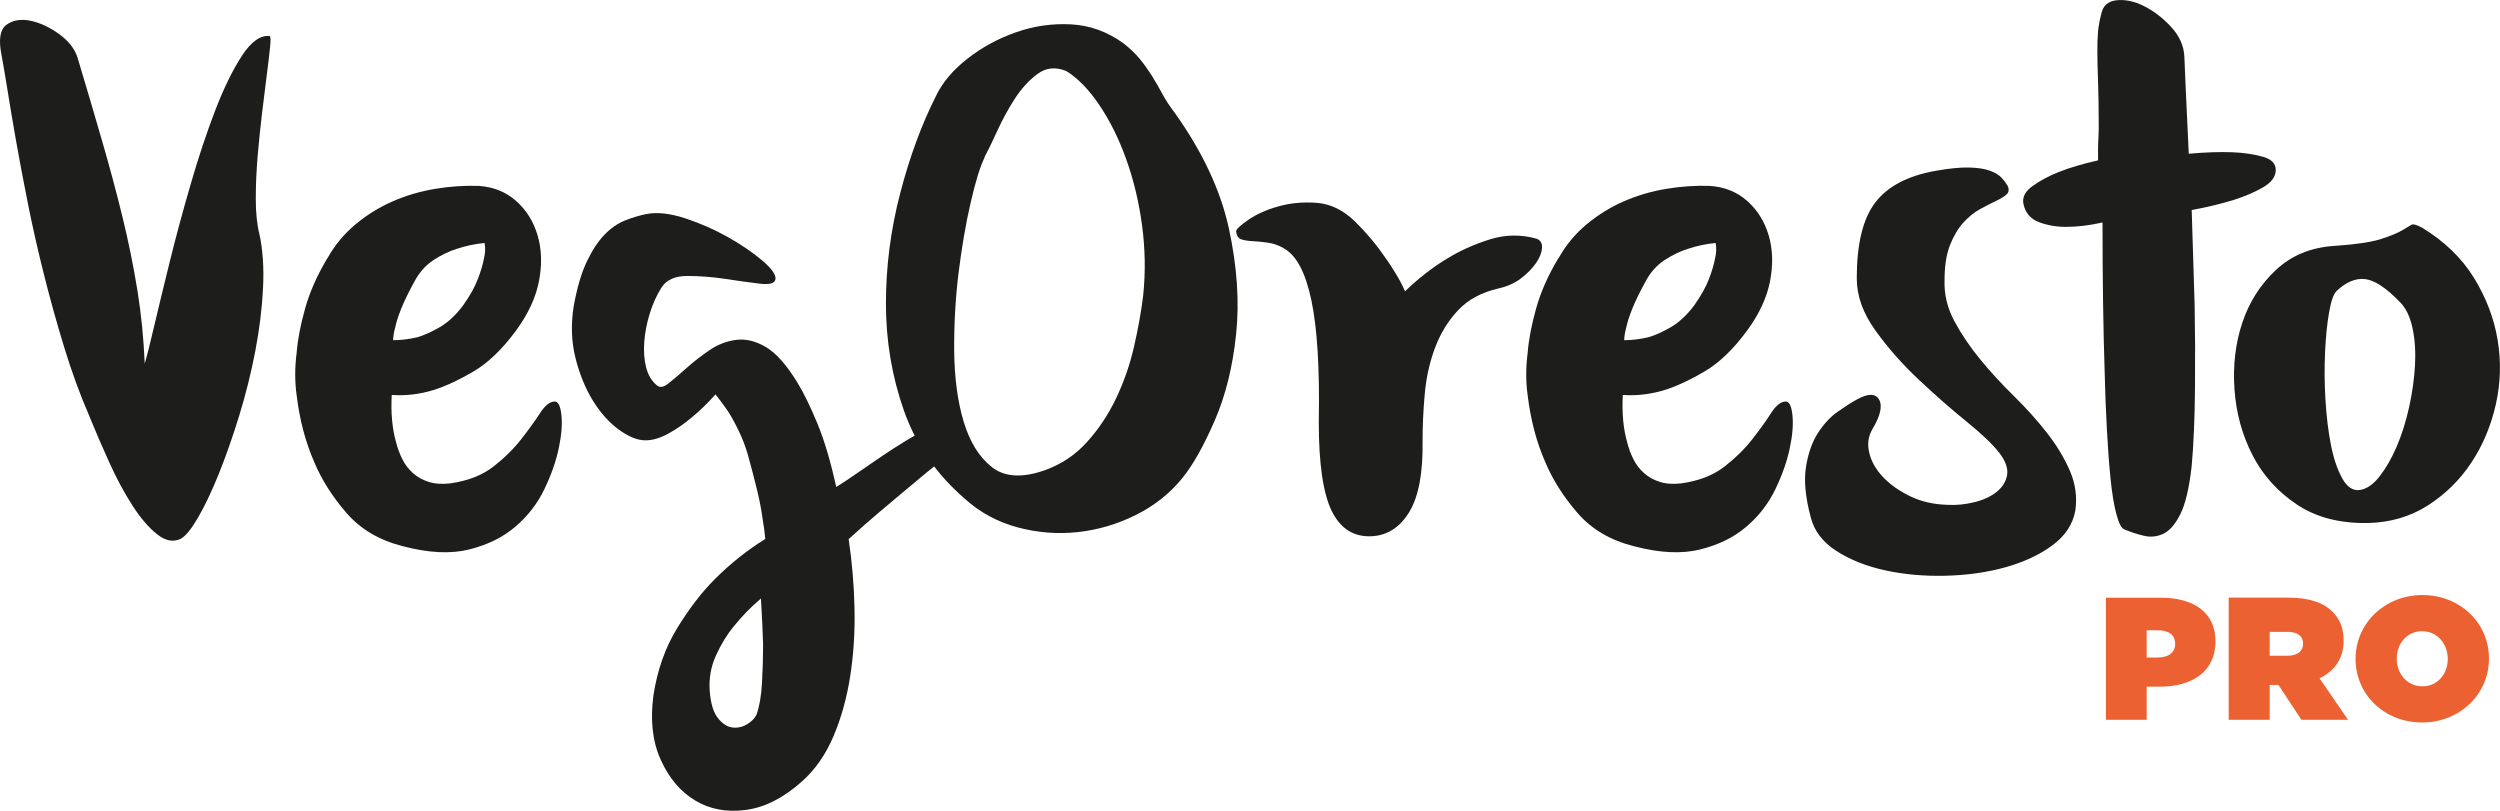 <svg xmlns="http://www.w3.org/2000/svg" id="Calque_2" data-name="Calque 2" viewBox="0 0 357.45 115.96"><defs><style> .cls-1 { fill: #eb6132; } .cls-2 { fill: #1d1d1b; } </style></defs><g id="Calque_1-2" data-name="Calque 1"><path class="cls-2" d="M12.74,59.41c-1.33-3.07-2.51-6.31-3.55-9.72-1.05-3.41-2-6.85-2.87-10.3-.87-3.45-1.64-6.83-2.3-10.14-.66-3.31-1.24-6.36-1.73-9.15-.49-2.79-.91-5.26-1.25-7.42-.35-2.16-.63-3.8-.84-4.91C-.22,5.61.02,4.2.93,3.54c.91-.66,2.04-.85,3.4-.58,1.36.28,2.72.91,4.08,1.88,1.36.98,2.25,2.09,2.66,3.35,1.26,4.18,2.42,8.14,3.5,11.86,1.08,3.73,2.06,7.37,2.93,10.92.87,3.55,1.58,7.06,2.14,10.51.56,3.45.9,6.95,1.05,10.5.28-.9.73-2.7,1.36-5.38.63-2.68,1.38-5.78,2.25-9.3.87-3.52,1.86-7.19,2.98-11.03,1.11-3.83,2.28-7.33,3.5-10.51,1.22-3.17,2.49-5.76,3.81-7.79,1.32-2.02,2.65-2.96,3.97-2.82.14.07.16.61.05,1.62-.1,1.01-.26,2.33-.47,3.97-.21,1.64-.44,3.47-.68,5.49-.24,2.02-.45,4.08-.63,6.17-.17,2.09-.26,4.11-.26,6.06s.17,3.62.52,5.02c.49,2.23.66,4.79.52,7.68-.14,2.89-.51,5.89-1.1,8.99-.59,3.1-1.36,6.19-2.3,9.25-.94,3.07-1.92,5.85-2.93,8.36-1.01,2.51-2.01,4.6-2.98,6.27-.98,1.67-1.81,2.68-2.51,3.03-1.05.49-2.16.26-3.34-.68-1.19-.94-2.35-2.3-3.5-4.08s-2.25-3.81-3.29-6.11c-1.05-2.3-2.02-4.56-2.93-6.79"></path><path class="cls-2" d="M56.22,48.64c1.11,0,2.26-.14,3.45-.42.97-.28,2.05-.77,3.24-1.46,1.18-.69,2.3-1.74,3.34-3.14.98-1.39,1.67-2.65,2.09-3.76.42-1.11.7-2.06.84-2.82.21-.84.24-1.6.1-2.3-1.4.14-2.72.42-3.97.84-1.12.35-2.23.89-3.35,1.62-1.11.73-2.02,1.76-2.72,3.08-.84,1.53-1.46,2.82-1.88,3.87-.42,1.05-.7,1.92-.84,2.61-.21.77-.31,1.39-.31,1.88M46.82,36.93c1.04-1.88,2.39-3.5,4.02-4.86,1.64-1.36,3.41-2.46,5.33-3.29,1.92-.84,3.94-1.43,6.06-1.78,2.12-.35,4.2-.49,6.22-.42,2.09.14,3.87.85,5.33,2.14,1.46,1.29,2.49,2.93,3.08,4.91.59,1.99.66,4.17.21,6.53-.45,2.37-1.55,4.74-3.29,7.11-1.95,2.65-3.96,4.58-6.01,5.8-2.06,1.22-3.96,2.11-5.7,2.67-2.02.63-4.04.87-6.06.73-.14,2.58.07,4.85.63,6.79.21.84.51,1.64.89,2.4.38.77.89,1.43,1.52,1.99.63.56,1.38.98,2.25,1.25.87.28,1.9.35,3.08.21,2.51-.35,4.56-1.15,6.17-2.4,1.6-1.25,2.94-2.58,4.02-3.97,1.08-1.39,1.97-2.63,2.67-3.71.7-1.08,1.39-1.62,2.09-1.62.49,0,.8.65.94,1.93.14,1.29.02,2.86-.37,4.7-.38,1.85-1.06,3.8-2.04,5.85-.98,2.06-2.35,3.85-4.13,5.38-1.78,1.53-3.99,2.63-6.64,3.29-2.65.66-5.82.51-9.51-.47-3.34-.84-6.03-2.42-8.05-4.76-2.02-2.33-3.55-4.76-4.6-7.26-1.25-2.86-2.09-6.03-2.51-9.51-.28-1.95-.28-4.01,0-6.17.14-1.81.54-3.9,1.2-6.27.66-2.37,1.73-4.77,3.19-7.21"></path><path class="cls-2" d="M108.17,102.17c.42-1.19.68-2.7.78-4.54.1-1.85.16-3.67.16-5.48-.07-2.09-.17-4.28-.31-6.58-1.46,1.25-2.75,2.57-3.87,3.97-.98,1.18-1.83,2.58-2.56,4.18-.73,1.6-1.03,3.31-.89,5.12.14,1.74.52,3.01,1.15,3.81.63.8,1.31,1.25,2.04,1.36.73.1,1.43-.04,2.09-.42.66-.38,1.13-.85,1.41-1.41M132.63,61.43c1.53-.63,2.7-.92,3.5-.89.8.04,1.31.3,1.52.78.21.49.14,1.08-.21,1.78-.35.7-.94,1.36-1.78,1.98-1.04.77-2.07,1.57-3.08,2.4-1.01.83-2.07,1.72-3.19,2.66-1.12.94-2.34,1.97-3.66,3.08-1.32,1.11-2.79,2.4-4.39,3.86.49,3.27.77,6.6.84,9.97.07,3.38-.14,6.61-.63,9.71-.49,3.1-1.29,5.95-2.4,8.56-1.12,2.61-2.61,4.75-4.5,6.42-2.65,2.37-5.33,3.72-8.05,4.07-2.72.35-5.12-.1-7.21-1.36-2.09-1.25-3.73-3.19-4.91-5.8-1.19-2.61-1.53-5.69-1.05-9.24.56-3.62,1.69-6.83,3.4-9.61,1.71-2.79,3.5-5.12,5.38-7,2.23-2.23,4.63-4.14,7.21-5.74-.07-.84-.21-1.88-.42-3.13-.14-1.04-.38-2.3-.73-3.76-.35-1.46-.8-3.2-1.36-5.22-.35-1.18-.78-2.31-1.31-3.39-.52-1.08-1.03-2-1.52-2.77-.63-.9-1.22-1.71-1.78-2.4-1.11,1.25-2.26,2.37-3.45,3.34-.98.83-2.06,1.58-3.24,2.24-1.19.66-2.3.99-3.34.99-1.12,0-2.37-.51-3.76-1.51-1.39-1.01-2.63-2.38-3.71-4.12-1.08-1.74-1.92-3.78-2.51-6.11s-.68-4.82-.26-7.47c.49-2.65,1.11-4.77,1.88-6.37.77-1.6,1.6-2.87,2.51-3.81.9-.94,1.88-1.62,2.93-2.04,1.04-.42,2.09-.73,3.14-.94,1.53-.28,3.36-.07,5.49.63,2.12.7,4.14,1.58,6.06,2.66,1.92,1.08,3.55,2.19,4.91,3.34,1.36,1.15,2,2.04,1.93,2.66-.07.63-.82.85-2.25.68-1.43-.17-3.07-.4-4.91-.68-1.85-.28-3.66-.42-5.44-.42s-3.01.56-3.71,1.67c-.7,1.11-1.25,2.35-1.67,3.71-.42,1.36-.68,2.7-.78,4.02-.1,1.32-.02,2.54.26,3.65.28,1.12.8,1.99,1.57,2.61.42.35.99.23,1.72-.37.73-.59,1.58-1.32,2.56-2.19.97-.87,2.05-1.7,3.24-2.51,1.18-.8,2.46-1.29,3.82-1.46,1.36-.17,2.77.18,4.23,1.04,1.46.87,2.96,2.56,4.49,5.07.9,1.46,1.86,3.43,2.88,5.9,1.01,2.47,1.9,5.48,2.67,9.03.9-.56,1.93-1.24,3.08-2.04,1.15-.8,2.32-1.6,3.5-2.4,1.18-.8,2.35-1.55,3.5-2.24,1.15-.7,2.14-1.22,2.98-1.57"></path><path class="cls-2" d="M140.78,22.51c-.63,1.26-1.29,3.4-1.99,6.43-.7,3.03-1.27,6.38-1.73,10.03-.45,3.66-.66,7.4-.63,11.24.04,3.83.49,7.2,1.36,10.09.87,2.89,2.21,5.05,4.02,6.48,1.81,1.43,4.32,1.59,7.53.47,2.37-.84,4.39-2.18,6.06-4.03,1.67-1.84,3.07-3.94,4.18-6.27,1.11-2.33,1.97-4.79,2.56-7.37.59-2.58,1.03-5.02,1.31-7.32.35-3.35.29-6.69-.16-10.04-.45-3.35-1.2-6.48-2.25-9.41-1.04-2.93-2.32-5.5-3.82-7.74-1.5-2.23-3.08-3.87-4.76-4.91-1.53-.63-2.91-.49-4.13.42-1.22.91-2.3,2.09-3.24,3.55-.94,1.46-1.78,3-2.51,4.6-.73,1.6-1.34,2.86-1.83,3.76M169.11,68.29c-1.81,2.23-4.04,4.01-6.69,5.33-2.65,1.33-5.42,2.14-8.31,2.46-2.89.31-5.77.09-8.62-.68-2.86-.77-5.37-2.12-7.53-4.08-4.11-3.55-7.02-7.77-8.73-12.65-1.71-4.88-2.56-9.97-2.56-15.26s.68-10.56,2.04-15.78c1.36-5.23,3.08-9.89,5.17-14.01.91-1.88,2.39-3.62,4.44-5.23,2.05-1.6,4.35-2.86,6.9-3.76,2.54-.9,5.17-1.29,7.89-1.15,2.72.14,5.23,1.05,7.53,2.72.9.7,1.67,1.43,2.3,2.19.63.77,1.2,1.57,1.73,2.4.52.84,1.03,1.71,1.51,2.61.49.91,1.08,1.81,1.78,2.72,3.97,5.58,6.55,11.08,7.74,16.51,1.18,5.44,1.53,10.49,1.04,15.16-.49,4.67-1.51,8.8-3.08,12.39-1.57,3.59-3.08,6.29-4.55,8.1"></path><path class="cls-2" d="M183.53,35.47c-.77-.42-1.53-.68-2.3-.78-.77-.11-1.48-.17-2.14-.21-.66-.03-1.2-.12-1.62-.26-.42-.14-.66-.52-.73-1.15,0-.28.57-.82,1.72-1.62,1.15-.8,2.58-1.45,4.29-1.93,1.71-.49,3.54-.66,5.49-.52,1.95.14,3.76,1.01,5.44,2.61,1.39,1.39,2.54,2.7,3.45,3.92.9,1.22,1.64,2.28,2.19,3.19.7,1.12,1.22,2.09,1.57,2.93,1.95-1.88,3.97-3.45,6.06-4.7,1.81-1.11,3.83-2.02,6.06-2.72,2.23-.7,4.46-.73,6.69-.1.56.21.82.64.78,1.31-.04.66-.31,1.38-.84,2.14-.52.77-1.24,1.5-2.14,2.2-.91.7-1.99,1.18-3.24,1.46-2.44.56-4.37,1.6-5.8,3.14-1.43,1.53-2.53,3.33-3.29,5.38-.77,2.06-1.25,4.25-1.46,6.58-.21,2.34-.31,4.58-.31,6.74.07,4.53-.56,7.89-1.88,10.09-1.32,2.19-3.1,3.36-5.33,3.5-2.58.14-4.49-1.04-5.75-3.55-1.25-2.51-1.88-6.76-1.88-12.75.14-7.59-.21-13.4-1.05-17.4-.84-4.01-2.16-6.5-3.97-7.47"></path><path class="cls-2" d="M232.24,48.64c1.11,0,2.26-.14,3.45-.42.97-.28,2.05-.77,3.24-1.46,1.18-.69,2.3-1.74,3.34-3.14.98-1.39,1.67-2.65,2.09-3.76.42-1.11.7-2.06.84-2.82.21-.84.24-1.6.1-2.3-1.4.14-2.72.42-3.97.84-1.12.35-2.23.89-3.35,1.62-1.11.73-2.02,1.76-2.72,3.08-.84,1.53-1.46,2.82-1.88,3.87-.42,1.05-.7,1.92-.84,2.61-.21.77-.31,1.39-.31,1.88M222.84,36.93c1.04-1.88,2.39-3.5,4.02-4.86,1.64-1.36,3.41-2.46,5.33-3.29,1.92-.84,3.94-1.43,6.06-1.78,2.12-.35,4.2-.49,6.22-.42,2.09.14,3.87.85,5.33,2.14,1.46,1.29,2.49,2.93,3.08,4.91s.66,4.17.21,6.53c-.45,2.37-1.55,4.74-3.29,7.11-1.95,2.65-3.96,4.58-6.01,5.8-2.06,1.22-3.96,2.11-5.7,2.67-2.02.63-4.04.87-6.06.73-.14,2.58.07,4.85.63,6.79.21.84.5,1.64.89,2.4.38.77.89,1.43,1.52,1.99.63.56,1.38.98,2.25,1.25.87.28,1.9.35,3.08.21,2.51-.35,4.56-1.15,6.17-2.4,1.6-1.25,2.94-2.58,4.02-3.97,1.08-1.39,1.97-2.63,2.66-3.71.7-1.08,1.39-1.62,2.09-1.62.49,0,.8.65.94,1.93.14,1.29.02,2.86-.37,4.7-.38,1.85-1.06,3.8-2.04,5.85-.98,2.06-2.35,3.85-4.13,5.38-1.78,1.53-3.99,2.63-6.64,3.29-2.65.66-5.82.51-9.51-.47-3.34-.84-6.03-2.42-8.05-4.76-2.02-2.33-3.55-4.76-4.6-7.26-1.25-2.86-2.09-6.03-2.51-9.51-.28-1.95-.28-4.01,0-6.17.14-1.81.54-3.9,1.2-6.27.66-2.37,1.72-4.77,3.19-7.21"></path><path class="cls-2" d="M287.01,26.48c.28.56.24.99-.1,1.31-.35.31-.86.63-1.52.94-.66.31-1.41.7-2.25,1.15-.84.45-1.64,1.1-2.4,1.93-.77.84-1.41,1.92-1.93,3.24-.52,1.32-.78,3-.78,5.02-.07,2.02.4,3.97,1.41,5.85,1.01,1.88,2.25,3.71,3.71,5.49,1.46,1.78,3.07,3.52,4.81,5.23,1.74,1.71,3.31,3.45,4.7,5.23,1.39,1.78,2.49,3.59,3.29,5.44.8,1.85,1.06,3.75.78,5.7-.35,1.95-1.45,3.61-3.29,4.97-1.85,1.36-4.09,2.4-6.74,3.14-2.65.73-5.5,1.13-8.57,1.2-3.07.07-5.94-.19-8.62-.78-2.68-.59-5-1.51-6.95-2.77-1.95-1.25-3.17-2.86-3.66-4.81-.77-2.86-.99-5.26-.68-7.21.31-1.95.89-3.57,1.72-4.86.84-1.29,1.78-2.3,2.82-3.03,1.04-.73,1.95-1.31,2.72-1.73,1.6-.9,2.67-.9,3.19,0,.52.91.19,2.34-.99,4.29-.56.98-.7,2.07-.42,3.29.28,1.22.92,2.37,1.93,3.45,1.01,1.08,2.3,2,3.87,2.77,1.57.77,3.36,1.19,5.38,1.25,1.25.07,2.52-.05,3.82-.37,1.29-.31,2.35-.8,3.19-1.46.84-.66,1.34-1.46,1.52-2.4.17-.94-.19-2-1.1-3.19-.91-1.18-2.47-2.68-4.7-4.49-2.23-1.81-4.51-3.81-6.85-6.01-2.34-2.2-4.39-4.53-6.17-7-1.78-2.47-2.67-4.96-2.67-7.47,0-4.95.89-8.57,2.67-10.87,1.78-2.3,4.65-3.8,8.62-4.5,1.95-.35,3.55-.5,4.81-.47,1.25.04,2.25.19,2.98.47.73.28,1.27.61,1.62.99.35.38.63.75.84,1.1"></path><path class="cls-2" d="M300.41,2.13c.21-1.25.94-1.95,2.19-2.09,1.25-.14,2.58.14,3.97.84,1.39.7,2.68,1.69,3.87,2.98,1.18,1.29,1.81,2.7,1.88,4.23.07,1.6.14,3.24.21,4.91.07,1.67.14,3.17.21,4.49.07,1.6.14,3.1.21,4.49,2.37-.21,4.46-.28,6.27-.21,1.6.07,3.03.28,4.29.63,1.26.35,1.88.98,1.88,1.88,0,.98-.61,1.81-1.83,2.51-1.22.7-2.6,1.29-4.13,1.78-1.81.56-3.83,1.05-6.06,1.46.14,4.67.28,9.2.42,13.59.07,3.83.09,7.84.05,12.02-.04,4.18-.19,7.84-.47,10.97-.35,3.14-.89,5.44-1.62,6.9-.73,1.46-1.55,2.4-2.46,2.82-.91.42-1.85.51-2.82.26-.98-.24-1.88-.54-2.72-.89-.42-.14-.8-.87-1.15-2.19-.35-1.32-.63-3.03-.84-5.12-.21-2.09-.38-4.44-.52-7.05-.14-2.61-.25-5.28-.31-8-.21-6.41-.31-13.59-.31-21.53-1.88.42-3.62.63-5.23.63-1.39,0-2.68-.23-3.87-.68-1.19-.45-1.92-1.31-2.2-2.56-.21-.98.23-1.85,1.31-2.61,1.08-.77,2.32-1.43,3.71-1.99,1.6-.63,3.48-1.18,5.64-1.67v-1.67c0-.49.02-.99.05-1.51.03-.52.05-.96.05-1.31,0-2.79-.04-5.05-.1-6.79-.07-1.74-.1-3.19-.1-4.34s.03-2.09.1-2.82c.07-.73.21-1.52.42-2.35"></path><path class="cls-2" d="M334.06,41.64c-.42.42-.77,1.43-1.05,3.03-.28,1.6-.47,3.49-.57,5.64-.1,2.16-.09,4.43.05,6.79.14,2.37.4,4.53.78,6.48.38,1.95.92,3.55,1.62,4.81.69,1.25,1.53,1.81,2.51,1.67.98-.14,1.92-.78,2.82-1.93.9-1.15,1.73-2.58,2.46-4.28.73-1.71,1.32-3.59,1.78-5.65.45-2.05.73-4.06.84-6.01.1-1.95-.02-3.73-.37-5.33-.35-1.6-.94-2.82-1.78-3.66-1.95-2.02-3.61-3.12-4.96-3.29-1.36-.17-2.74.4-4.13,1.72M346.29,32.54c3.2,1.95,5.68,4.34,7.42,7.16,1.74,2.82,2.88,5.78,3.4,8.89.52,3.1.43,6.18-.26,9.25-.7,3.07-1.86,5.84-3.5,8.31-1.64,2.48-3.71,4.51-6.22,6.12-2.51,1.6-5.37,2.44-8.57,2.51-4.04.07-7.44-.82-10.19-2.67-2.75-1.85-4.86-4.2-6.32-7.06-1.46-2.86-2.32-5.97-2.56-9.35-.24-3.38.12-6.55,1.1-9.51.98-2.96,2.58-5.49,4.81-7.58,2.23-2.09,5.02-3.24,8.36-3.45,3.07-.21,5.3-.54,6.69-.99,1.39-.45,2.4-.87,3.03-1.25.63-.38,1.06-.64,1.31-.78.24-.14.75,0,1.52.42"></path><path class="cls-1" d="M346.36,98.13c-2.25,0-3.67-1.87-3.67-3.94v-.05c0-2.05,1.4-3.89,3.62-3.89s3.67,1.87,3.67,3.94v.05c0,2.05-1.4,3.89-3.62,3.89M346.31,103.3c5.39,0,9.56-4.04,9.56-9.11v-.05c0-5.07-4.12-9.06-9.51-9.06s-9.56,4.04-9.56,9.11v.05c0,5.07,4.12,9.06,9.51,9.06M324.52,93.76v-3.42h2.55c1.35,0,2.22.55,2.22,1.67v.05c0,1.07-.85,1.7-2.25,1.7h-2.52ZM318.68,102.92h5.84v-4.99h1.25l3.29,4.99h6.66l-4.07-5.94c2.12-1.02,3.44-2.8,3.44-5.34v-.05c0-1.8-.55-3.09-1.6-4.14-1.22-1.22-3.19-2-6.29-2h-8.54v17.47ZM306.93,94.01v-3.89h1.6c1.55,0,2.47.65,2.47,1.92v.05c0,1.25-1,1.92-2.49,1.92h-1.57ZM301.09,102.92h5.84v-4.74h1.9c4.72,0,7.94-2.25,7.94-6.46v-.05c0-4.14-3.17-6.21-7.81-6.21h-7.86v17.47Z"></path></g></svg>